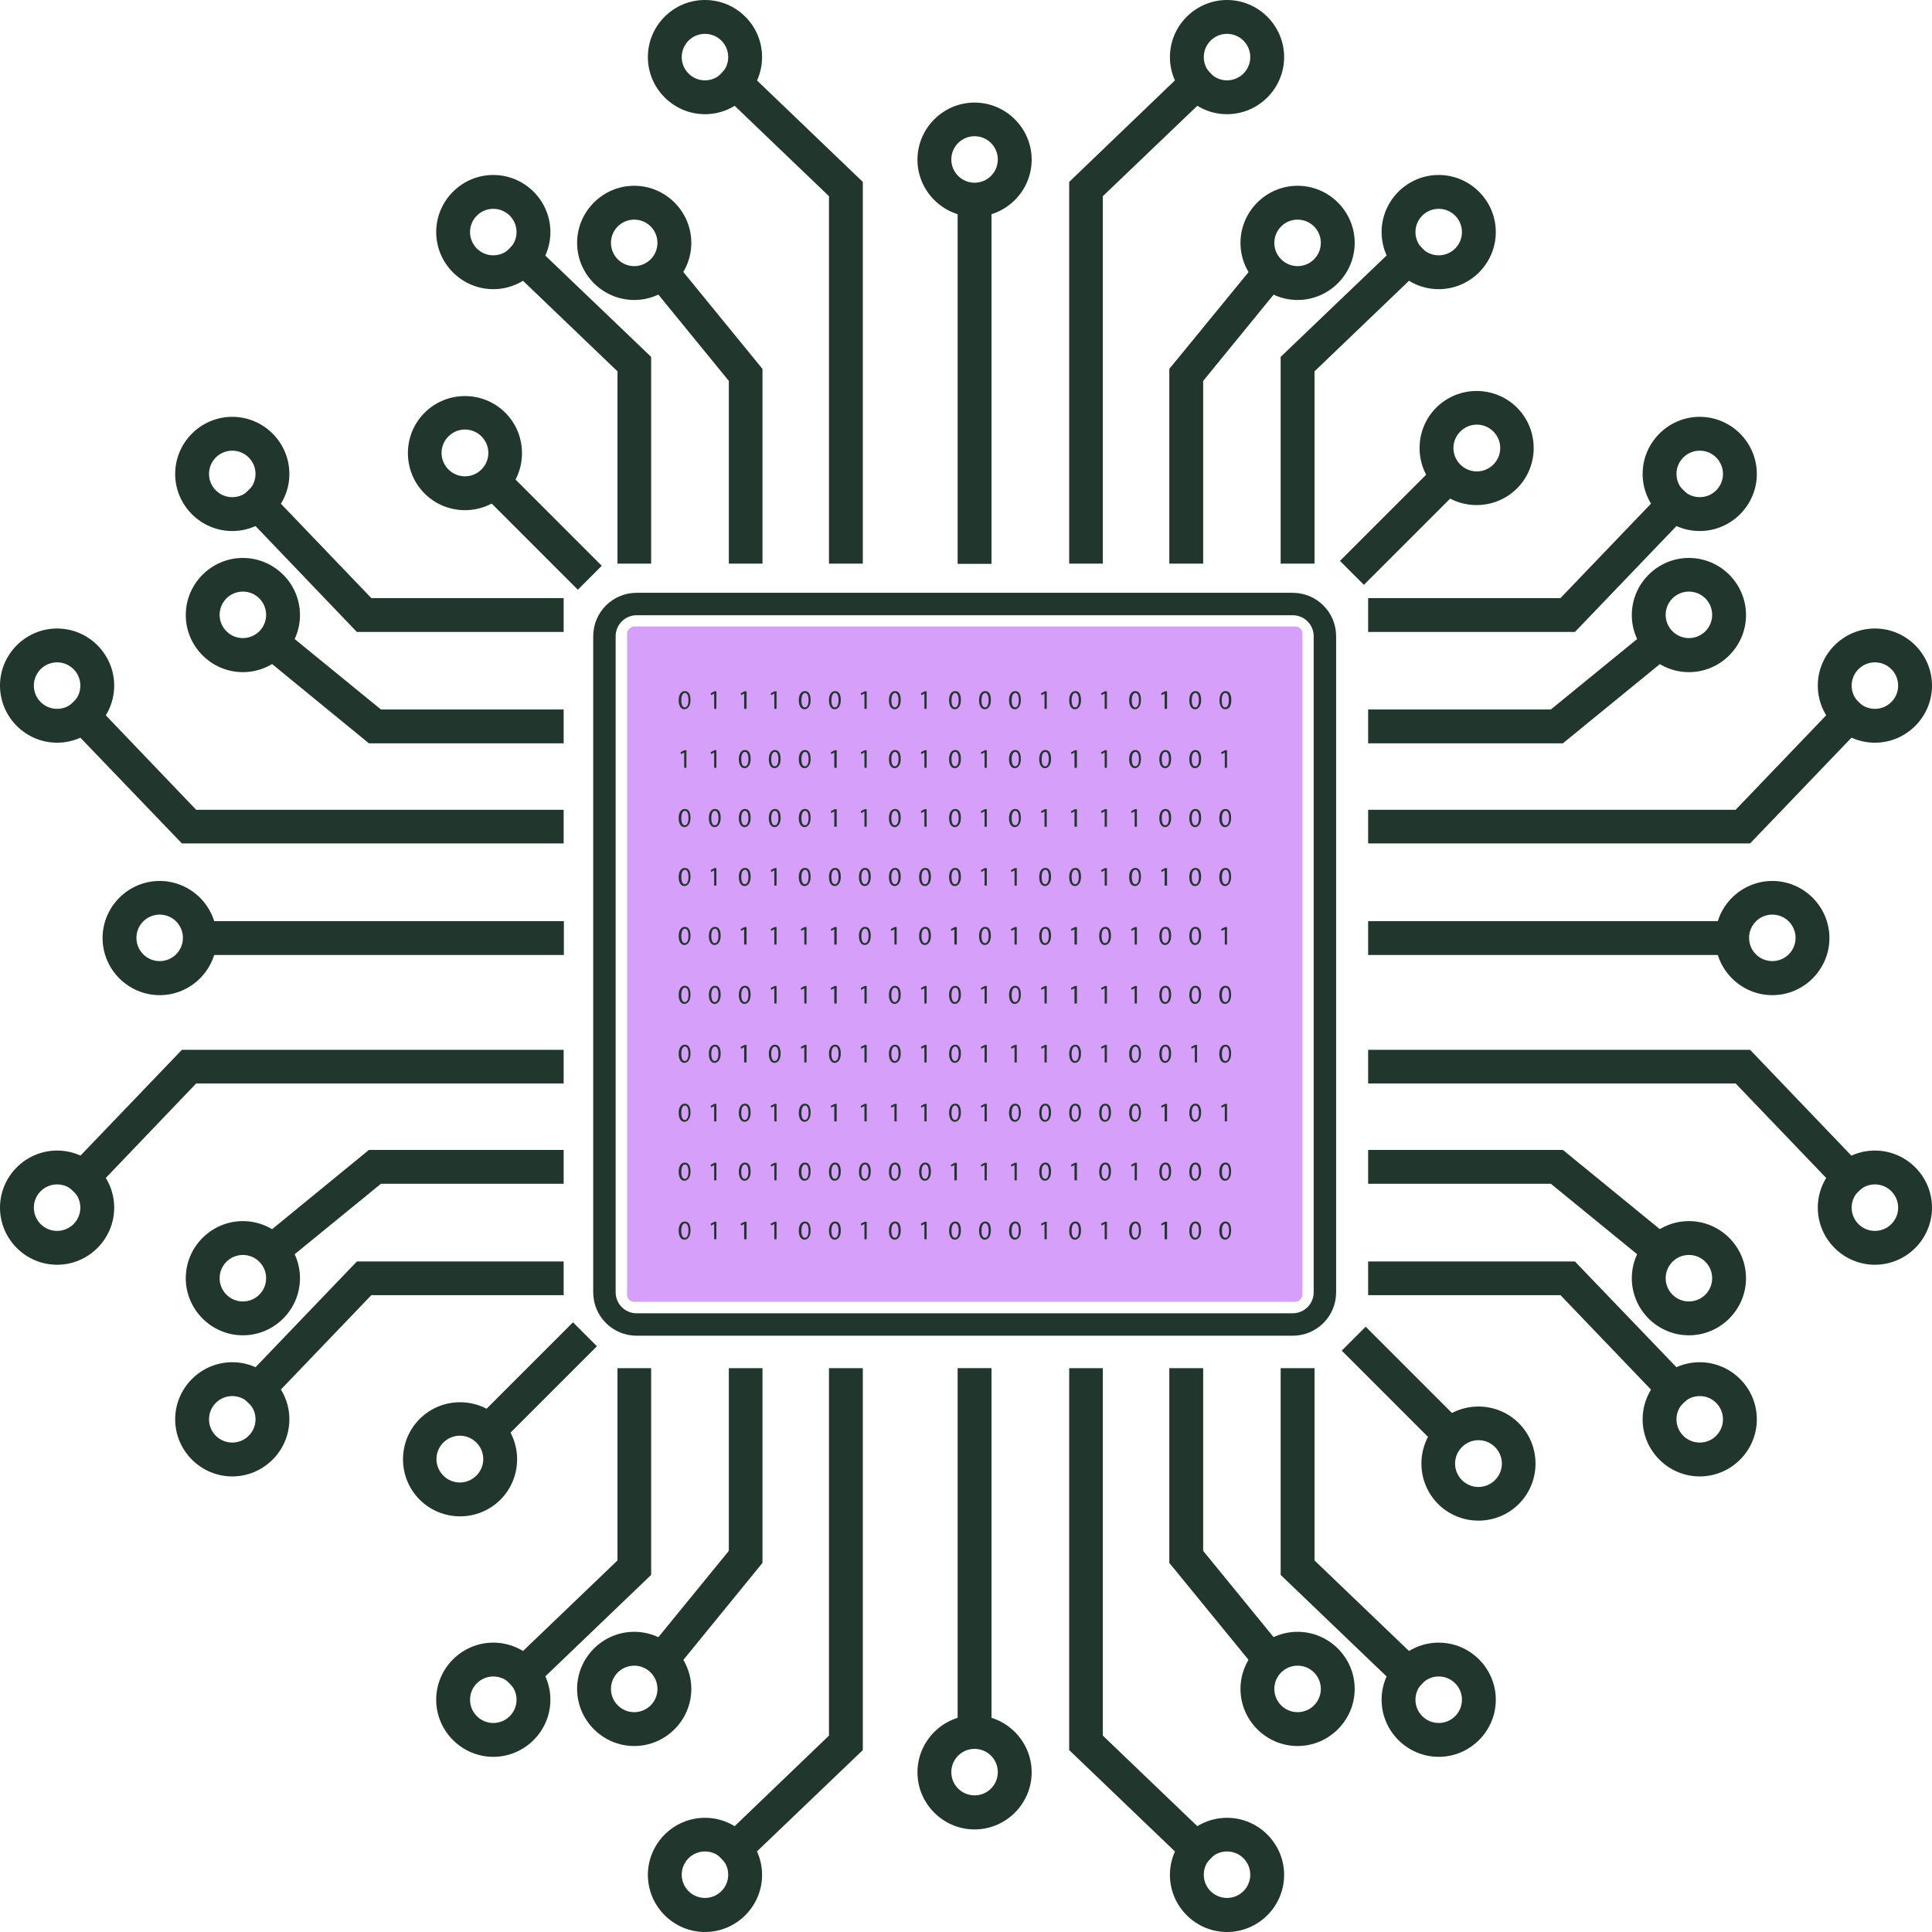 <svg xmlns="http://www.w3.org/2000/svg" id="Lager_1" viewBox="0 0 947.4 947.4"><defs><style>      .st0 {        fill: #d6a0fa;      }      .st1 {        fill: #21362c;      }    </style></defs><g><g><g><g><polygon class="st1" points="772.3 309.9 670.9 309.9 670.9 293.3 765.2 293.3 820.5 235.6 832.5 247.1 772.3 309.9"></polygon><path class="st1" d="M833.5,260.4c-15.4,0-28-12.6-28-28s12.6-28,28-28,28,12.6,28,28-12.6,28-28,28ZM833.5,221c-6.3,0-11.4,5.1-11.4,11.4s5.1,11.4,11.4,11.4,11.4-5.1,11.4-11.4-5.1-11.4-11.4-11.4Z"></path><polygon class="st1" points="766.4 364.5 670.9 364.5 670.9 347.9 760.5 347.9 813.3 304.8 823.8 317.6 766.4 364.5"></polygon><path class="st1" d="M828.2,329.6c-15.4,0-28-12.6-28-28s12.6-28,28-28,28,12.6,28,28-12.6,28-28,28ZM828.2,290.1c-6.3,0-11.4,5.1-11.4,11.4s5.1,11.4,11.4,11.4,11.4-5.1,11.4-11.4-5.1-11.4-11.4-11.4Z"></path><polygon class="st1" points="858.2 413.6 670.9 413.6 670.9 397.1 851.1 397.1 906.4 339.4 918.3 350.9 858.2 413.6"></polygon><path class="st1" d="M919.4,364.2c-15.4,0-28-12.6-28-28s12.6-28,28-28,28,12.6,28,28-12.6,28-28,28ZM919.4,324.8c-6.3,0-11.4,5.1-11.4,11.4s5.1,11.4,11.4,11.4,11.4-5.1,11.4-11.4-5.1-11.4-11.4-11.4Z"></path></g><g><polygon class="st1" points="820.5 692.8 765.2 635.1 670.9 635.1 670.9 618.6 772.3 618.6 832.5 681.3 820.5 692.8"></polygon><path class="st1" d="M833.5,724c-15.4,0-28-12.6-28-28s12.6-28,28-28,28,12.6,28,28-12.6,28-28,28ZM833.5,684.6c-6.3,0-11.4,5.1-11.4,11.4s5.1,11.4,11.4,11.4,11.4-5.1,11.4-11.4-5.1-11.4-11.4-11.4Z"></path><polygon class="st1" points="813.3 623.6 760.5 580.5 670.9 580.5 670.9 563.9 766.4 563.9 823.8 610.8 813.3 623.6"></polygon><path class="st1" d="M828.2,654.8c-15.4,0-28-12.6-28-28s12.6-28,28-28,28,12.6,28,28-12.6,28-28,28ZM828.2,615.4c-6.3,0-11.4,5.1-11.4,11.4s5.1,11.4,11.4,11.4,11.4-5.1,11.4-11.4-5.1-11.4-11.4-11.4Z"></path><polygon class="st1" points="906.4 589 851.1 531.3 670.9 531.3 670.9 514.8 858.2 514.8 918.3 577.6 906.4 589"></polygon><path class="st1" d="M919.4,620.2c-15.4,0-28-12.6-28-28s12.6-28,28-28,28,12.6,28,28-12.6,28-28,28ZM919.4,580.8c-6.3,0-11.4,5.1-11.4,11.4s5.1,11.4,11.4,11.4,11.4-5.1,11.4-11.4-5.1-11.4-11.4-11.4Z"></path></g><g><rect class="st1" x="670.9" y="451.7" width="178.5" height="16.6"></rect><path class="st1" d="M869.1,488c-15.4,0-28-12.6-28-28s12.6-28,28-28,28,12.6,28,28-12.6,28-28,28ZM869.1,448.5c-6.3,0-11.4,5.1-11.4,11.4s5.1,11.4,11.4,11.4,11.4-5.1,11.4-11.4-5.1-11.4-11.4-11.4Z"></path></g><g><rect class="st1" x="653.1" y="249" width="66.9" height="16.6" transform="translate(19.2 560.8) rotate(-45)"></rect><path class="st1" d="M743.9,239.5c-10.9,10.9-28.7,10.9-39.6,0-10.9-10.9-10.9-28.7,0-39.6s28.7-10.9,39.6,0c10.9,10.9,10.9,28.7,0,39.6ZM716.1,211.6c-4.5,4.5-4.5,11.7,0,16.2,4.5,4.5,11.7,4.5,16.2,0s4.5-11.7,0-16.2-11.7-4.5-16.2,0Z"></path></g><g><rect class="st1" x="679.2" y="646.7" width="16.6" height="66.9" transform="translate(-279.6 685.3) rotate(-45)"></rect><path class="st1" d="M705.2,737.5c-10.9-10.9-10.9-28.7,0-39.6,10.9-10.9,28.7-10.9,39.6,0,10.9,10.9,10.9,28.7,0,39.6-10.9,10.9-28.7,10.9-39.6,0ZM733.1,709.6c-4.5-4.5-11.7-4.5-16.2,0-4.5,4.5-4.5,11.7,0,16.2s11.7,4.5,16.2,0c4.5-4.5,4.5-11.7,0-16.2Z"></path></g></g><g><rect class="st1" x="229.7" y="669.7" width="66.9" height="16.6" transform="translate(-402.3 384.6) rotate(-45)"></rect><path class="st1" d="M205.8,695.8c10.9-10.9,28.7-10.9,39.6,0,10.9,10.9,10.9,28.7,0,39.6-10.9,10.9-28.7,10.9-39.6,0-10.9-10.9-10.9-28.7,0-39.6ZM233.6,723.6c4.5-4.5,4.5-11.7,0-16.2s-11.7-4.5-16.2,0c-4.5,4.5-4.5,11.7,0,16.2,4.5,4.5,11.7,4.5,16.2,0Z"></path></g><g><rect class="st1" x="257.3" y="226.3" width="16.6" height="66.9" transform="translate(-105.9 263.8) rotate(-45)"></rect><path class="st1" d="M247.8,202.4c10.9,10.9,10.9,28.7,0,39.6-10.9,10.9-28.7,10.9-39.6,0-10.9-10.9-10.9-28.7,0-39.6s28.7-10.9,39.6,0ZM219.9,230.2c4.5,4.5,11.7,4.5,16.2,0,4.5-4.5,4.5-11.7,0-16.2-4.5-4.5-11.7-4.5-16.2,0s-4.5,11.7,0,16.2Z"></path></g><g><polygon class="st1" points="276.4 309.9 175 309.9 114.9 247.1 126.8 235.6 182.1 293.3 276.4 293.3 276.4 309.9"></polygon><path class="st1" d="M113.9,260.4c-15.4,0-28-12.6-28-28s12.6-28,28-28,28,12.6,28,28-12.6,28-28,28ZM113.9,221c-6.3,0-11.4,5.1-11.4,11.4s5.1,11.4,11.4,11.4,11.4-5.1,11.4-11.4-5.1-11.4-11.4-11.4Z"></path><polygon class="st1" points="276.4 364.5 180.9 364.5 123.6 317.6 134 304.8 186.8 347.9 276.4 347.9 276.4 364.5"></polygon><path class="st1" d="M119.1,329.6c-15.4,0-28-12.6-28-28s12.6-28,28-28,28,12.6,28,28-12.6,28-28,28ZM119.1,290.1c-6.3,0-11.4,5.1-11.4,11.4s5.1,11.4,11.4,11.4,11.4-5.1,11.4-11.4-5.1-11.4-11.4-11.4Z"></path><polygon class="st1" points="276.4 413.6 89.2 413.6 29 350.9 41 339.4 96.2 397.1 276.4 397.1 276.4 413.6"></polygon><path class="st1" d="M28,364.2c-15.4,0-28-12.6-28-28s12.6-28,28-28,28,12.6,28,28-12.6,28-28,28ZM28,324.8c-6.3,0-11.4,5.1-11.4,11.4s5.1,11.4,11.4,11.4,11.4-5.1,11.4-11.4-5.1-11.4-11.4-11.4Z"></path></g><g><polygon class="st1" points="126.8 692.8 114.9 681.3 175 618.6 276.4 618.6 276.4 635.1 182.1 635.1 126.8 692.8"></polygon><path class="st1" d="M113.9,724c-15.4,0-28-12.6-28-28s12.6-28,28-28,28,12.6,28,28-12.6,28-28,28ZM113.9,684.6c-6.3,0-11.4,5.1-11.4,11.4s5.1,11.4,11.4,11.4,11.4-5.1,11.4-11.4-5.1-11.4-11.4-11.4Z"></path><polygon class="st1" points="134 623.6 123.6 610.8 180.9 563.9 276.4 563.9 276.4 580.5 186.8 580.5 134 623.6"></polygon><path class="st1" d="M119.1,654.8c-15.4,0-28-12.6-28-28s12.6-28,28-28,28,12.6,28,28-12.6,28-28,28ZM119.1,615.4c-6.3,0-11.4,5.1-11.4,11.4s5.1,11.4,11.4,11.4,11.4-5.1,11.4-11.4-5.1-11.4-11.4-11.4Z"></path><polygon class="st1" points="41 589 29 577.6 89.2 514.8 276.4 514.8 276.4 531.3 96.2 531.3 41 589"></polygon><path class="st1" d="M28,620.2c-15.4,0-28-12.6-28-28s12.6-28,28-28,28,12.6,28,28-12.6,28-28,28ZM28,580.8c-6.3,0-11.4,5.1-11.4,11.4s5.1,11.4,11.4,11.4,11.4-5.1,11.4-11.4-5.1-11.4-11.4-11.4Z"></path></g><g><rect class="st1" x="98" y="451.7" width="178.5" height="16.6"></rect><path class="st1" d="M78.3,488c-15.4,0-28-12.6-28-28s12.6-28,28-28,28,12.6,28,28-12.6,28-28,28ZM78.3,448.5c-6.3,0-11.4,5.1-11.4,11.4s5.1,11.4,11.4,11.4,11.4-5.1,11.4-11.4-5.1-11.4-11.4-11.4Z"></path></g><g><polygon class="st1" points="690.8 832.5 628 772.3 628 670.9 644.6 670.9 644.6 765.2 702.3 820.5 690.8 832.5"></polygon><path class="st1" d="M705.5,861.5c-15.4,0-28-12.6-28-28s12.6-28,28-28,28,12.6,28,28-12.6,28-28,28ZM705.5,822.1c-6.3,0-11.4,5.1-11.4,11.4s5.1,11.4,11.4,11.4,11.4-5.1,11.4-11.4-5.1-11.4-11.4-11.4Z"></path><polygon class="st1" points="620.3 823.8 573.4 766.4 573.4 670.9 590 670.9 590 760.5 633.1 813.3 620.3 823.8"></polygon><path class="st1" d="M636.3,856.2c-15.4,0-28-12.6-28-28s12.6-28,28-28,28,12.6,28,28-12.6,28-28,28ZM636.3,816.8c-6.3,0-11.4,5.1-11.4,11.4s5.1,11.4,11.4,11.4,11.4-5.1,11.4-11.4-5.1-11.4-11.4-11.4Z"></path><polygon class="st1" points="587 918.3 524.3 858.2 524.3 670.9 540.8 670.9 540.8 851.1 598.5 906.4 587 918.3"></polygon><path class="st1" d="M601.7,947.4c-15.4,0-28-12.6-28-28s12.6-28,28-28,28,12.6,28,28-12.6,28-28,28ZM601.7,907.9c-6.3,0-11.4,5.1-11.4,11.4s5.1,11.4,11.4,11.4,11.4-5.1,11.4-11.4-5.1-11.4-11.4-11.4Z"></path></g><g><polygon class="st1" points="256.5 832.5 245.1 820.5 302.8 765.2 302.8 670.9 319.3 670.9 319.3 772.3 256.5 832.5"></polygon><path class="st1" d="M241.9,861.5c-15.4,0-28-12.6-28-28s12.6-28,28-28,28,12.6,28,28-12.6,28-28,28ZM241.9,822.1c-6.3,0-11.4,5.1-11.4,11.4s5.1,11.4,11.4,11.4,11.4-5.1,11.4-11.4-5.1-11.4-11.4-11.4Z"></path><polygon class="st1" points="327.1 823.8 314.3 813.3 357.4 760.5 357.4 670.9 373.9 670.9 373.9 766.4 327.1 823.8"></polygon><path class="st1" d="M311,856.2c-15.4,0-28-12.6-28-28s12.6-28,28-28,28,12.6,28,28-12.6,28-28,28ZM311,816.8c-6.3,0-11.4,5.1-11.4,11.4s5.1,11.4,11.4,11.4,11.4-5.1,11.4-11.4-5.1-11.4-11.4-11.4Z"></path><polygon class="st1" points="360.3 918.3 348.9 906.4 406.5 851.1 406.5 670.9 423.1 670.9 423.1 858.2 360.3 918.3"></polygon><path class="st1" d="M345.7,947.4c-15.4,0-28-12.6-28-28s12.6-28,28-28,28,12.6,28,28-12.6,28-28,28ZM345.7,907.9c-6.3,0-11.4,5.1-11.4,11.4s5.1,11.4,11.4,11.4,11.4-5.1,11.4-11.4-5.1-11.4-11.4-11.4Z"></path></g><g><rect class="st1" x="469.6" y="670.9" width="16.6" height="178.5"></rect><path class="st1" d="M477.9,897.1c-15.4,0-28-12.6-28-28s12.6-28,28-28,28,12.6,28,28-12.6,28-28,28ZM477.9,857.6c-6.3,0-11.4,5.1-11.4,11.4s5.1,11.4,11.4,11.4,11.4-5.1,11.4-11.4-5.1-11.4-11.4-11.4Z"></path></g><g><polygon class="st1" points="644.6 276.4 628 276.4 628 175 690.8 114.9 702.3 126.8 644.6 182.1 644.6 276.4"></polygon><path class="st1" d="M705.5,141.8c-15.4,0-28-12.6-28-28s12.6-28,28-28,28,12.6,28,28-12.6,28-28,28ZM705.5,102.4c-6.3,0-11.4,5.1-11.4,11.4s5.1,11.4,11.4,11.4,11.4-5.1,11.4-11.4-5.1-11.4-11.4-11.4Z"></path><polygon class="st1" points="590 276.4 573.4 276.4 573.4 180.9 620.3 123.6 633.1 134 590 186.8 590 276.4"></polygon><path class="st1" d="M636.3,147.1c-15.4,0-28-12.6-28-28s12.6-28,28-28,28,12.6,28,28-12.6,28-28,28ZM636.3,107.7c-6.3,0-11.4,5.1-11.4,11.4s5.1,11.4,11.4,11.4,11.4-5.1,11.4-11.4-5.1-11.4-11.4-11.4Z"></path><polygon class="st1" points="540.8 276.4 524.3 276.4 524.3 89.2 587 29 598.5 41 540.8 96.2 540.8 276.4"></polygon><path class="st1" d="M601.7,56c-15.4,0-28-12.6-28-28s12.6-28,28-28,28,12.6,28,28-12.6,28-28,28ZM601.7,16.6c-6.3,0-11.4,5.1-11.4,11.4s5.1,11.4,11.4,11.4,11.4-5.1,11.4-11.4-5.1-11.4-11.4-11.4Z"></path></g><g><polygon class="st1" points="319.3 276.4 302.8 276.4 302.8 182.1 245.1 126.8 256.5 114.9 319.3 175 319.3 276.4"></polygon><path class="st1" d="M241.9,141.8c-15.4,0-28-12.6-28-28s12.6-28,28-28,28,12.6,28,28-12.6,28-28,28ZM241.9,102.4c-6.3,0-11.4,5.1-11.4,11.4s5.1,11.4,11.4,11.4,11.4-5.1,11.4-11.4-5.1-11.4-11.4-11.4Z"></path><polygon class="st1" points="373.9 276.4 357.4 276.4 357.4 186.8 314.3 134 327.1 123.6 373.9 180.9 373.9 276.4"></polygon><path class="st1" d="M311,147.1c-15.4,0-28-12.6-28-28s12.6-28,28-28,28,12.6,28,28-12.6,28-28,28ZM311,107.7c-6.3,0-11.4,5.1-11.4,11.4s5.1,11.4,11.4,11.4,11.4-5.1,11.4-11.4-5.1-11.4-11.4-11.4Z"></path><polygon class="st1" points="423.1 276.4 406.5 276.4 406.5 96.2 348.9 41 360.3 29 423.1 89.2 423.1 276.4"></polygon><path class="st1" d="M345.7,56c-15.4,0-28-12.6-28-28S330.2,0,345.7,0s28,12.6,28,28-12.6,28-28,28ZM345.7,16.6c-6.3,0-11.4,5.1-11.4,11.4s5.1,11.4,11.4,11.4,11.4-5.1,11.4-11.4-5.1-11.4-11.4-11.4Z"></path></g><g><rect class="st1" x="469.6" y="98" width="16.6" height="178.5"></rect><path class="st1" d="M477.9,106.3c-15.4,0-28-12.6-28-28s12.6-28,28-28,28,12.6,28,28-12.6,28-28,28ZM477.9,66.8c-6.3,0-11.4,5.1-11.4,11.4s5.1,11.4,11.4,11.4,11.4-5.1,11.4-11.4-5.1-11.4-11.4-11.4Z"></path></g></g><path class="st1" d="M633.9,290.7h-321.7c-11.8,0-21.3,9.5-21.3,21.3v321.7c0,11.8,9.5,21.3,21.3,21.3h321.7c11.8,0,21.3-9.5,21.3-21.3v-321.7c0-11.8-9.5-21.3-21.3-21.3ZM644.2,633.7c0,5.7-4.6,10.3-10.3,10.3h-321.7c-5.7,0-10.3-4.6-10.3-10.3v-321.7c0-5.7,4.6-10.3,10.3-10.3h321.7c5.7,0,10.3,4.6,10.3,10.3v321.7Z"></path><rect class="st0" x="307.5" y="307.2" width="331.2" height="331.2" rx="3.5" ry="3.5" transform="translate(945.9 -.3) rotate(90)"></rect></g><g><path class="st1" d="M335.8,338.9c-1.7,0-3,1.6-3,4.5,0,2.8,1.2,4.4,2.8,4.4s3-1.6,3-4.5-1-4.4-2.8-4.4ZM335.8,346.9c-1.1,0-1.7-1.3-1.7-3.5s.7-3.6,1.8-3.6,1.7,1.4,1.7,3.5-.6,3.6-1.8,3.6Z"></path><polygon class="st1" points="350.2 340.1 350.2 340.1 350.2 347.6 351.3 347.6 351.3 339 350.3 339 348.5 340 348.7 340.9 350.2 340.1"></polygon><polygon class="st1" points="364.9 340.1 364.9 340.1 364.9 347.6 366.1 347.6 366.1 339 365.1 339 363.2 340 363.4 340.9 364.9 340.1"></polygon><polygon class="st1" points="379.6 340.1 379.7 340.1 379.7 347.6 380.8 347.6 380.8 339 379.8 339 377.9 340 378.2 340.9 379.6 340.1"></polygon><path class="st1" d="M394.7,338.9c-1.7,0-3,1.6-3,4.5,0,2.8,1.2,4.4,2.8,4.4s3-1.6,3-4.5-1-4.4-2.8-4.4ZM394.7,346.9c-1.1,0-1.7-1.3-1.7-3.5s.7-3.6,1.8-3.6,1.7,1.4,1.7,3.5-.6,3.6-1.8,3.6Z"></path><path class="st1" d="M409.5,338.9c-1.7,0-3,1.6-3,4.5,0,2.8,1.2,4.4,2.8,4.4s3-1.6,3-4.5-1-4.4-2.8-4.4ZM409.4,346.9c-1.1,0-1.7-1.3-1.7-3.5s.7-3.6,1.8-3.6,1.7,1.4,1.7,3.5-.6,3.6-1.8,3.6Z"></path><polygon class="st1" points="423.8 340.1 423.9 340.1 423.9 347.6 425 347.6 425 339 424 339 422.1 340 422.3 340.9 423.8 340.1"></polygon><path class="st1" d="M438.9,338.9c-1.7,0-3,1.6-3,4.5,0,2.8,1.2,4.4,2.8,4.4s3-1.6,3-4.5-1-4.4-2.8-4.4ZM438.8,346.9c-1.1,0-1.7-1.3-1.7-3.5s.7-3.6,1.8-3.6,1.7,1.4,1.7,3.5-.6,3.6-1.8,3.6Z"></path><polygon class="st1" points="453.3 340.1 453.3 340.1 453.3 347.6 454.4 347.6 454.4 339 453.4 339 451.6 340 451.8 340.9 453.3 340.1"></polygon><path class="st1" d="M468.4,338.9c-1.7,0-3,1.6-3,4.5,0,2.8,1.2,4.4,2.8,4.4s3-1.6,3-4.5-1-4.4-2.8-4.4ZM468.3,346.9c-1.1,0-1.7-1.3-1.7-3.5s.7-3.6,1.8-3.6,1.7,1.4,1.7,3.5-.6,3.6-1.8,3.6Z"></path><path class="st1" d="M483.1,338.9c-1.7,0-3,1.6-3,4.5,0,2.8,1.2,4.4,2.8,4.4s3-1.6,3-4.5-1-4.4-2.8-4.4ZM483,346.9c-1.1,0-1.7-1.3-1.7-3.5s.7-3.6,1.8-3.6,1.7,1.4,1.7,3.5-.6,3.6-1.8,3.6Z"></path><path class="st1" d="M497.8,338.9c-1.7,0-3,1.6-3,4.5,0,2.8,1.2,4.4,2.8,4.4s3-1.6,3-4.5-1-4.4-2.8-4.4ZM497.8,346.9c-1.1,0-1.7-1.3-1.7-3.5s.7-3.6,1.8-3.6,1.7,1.4,1.7,3.5-.6,3.6-1.8,3.6Z"></path><polygon class="st1" points="512.2 340.1 512.2 340.1 512.2 347.6 513.3 347.6 513.3 339 512.4 339 510.5 340 510.7 340.9 512.2 340.1"></polygon><path class="st1" d="M527.3,338.9c-1.7,0-3,1.6-3,4.5,0,2.8,1.2,4.4,2.8,4.4s3-1.6,3-4.5-1-4.4-2.8-4.4ZM527.2,346.9c-1.1,0-1.7-1.3-1.7-3.5s.7-3.6,1.8-3.6,1.7,1.4,1.7,3.5-.6,3.6-1.8,3.6Z"></path><polygon class="st1" points="541.6 340.1 541.7 340.1 541.7 347.6 542.8 347.6 542.8 339 541.8 339 539.9 340 540.2 340.9 541.6 340.1"></polygon><path class="st1" d="M556.7,338.9c-1.7,0-3,1.6-3,4.5,0,2.8,1.2,4.4,2.8,4.4s3-1.6,3-4.5-1-4.4-2.8-4.4ZM556.7,346.9c-1.1,0-1.7-1.3-1.7-3.5s.7-3.6,1.8-3.6,1.7,1.4,1.7,3.5-.6,3.6-1.8,3.6Z"></path><polygon class="st1" points="571.1 340.1 571.1 340.1 571.1 347.6 572.3 347.6 572.3 339 571.3 339 569.4 340 569.6 340.9 571.1 340.1"></polygon><path class="st1" d="M586.2,338.9c-1.7,0-3,1.6-3,4.5,0,2.8,1.2,4.4,2.8,4.4s3-1.6,3-4.5-1-4.4-2.8-4.4ZM586.1,346.9c-1.1,0-1.7-1.3-1.7-3.5s.7-3.6,1.8-3.6,1.7,1.4,1.7,3.5-.6,3.6-1.8,3.6Z"></path><path class="st1" d="M600.8,347.8c1.9,0,3-1.6,3-4.5s-1-4.4-2.8-4.4-3,1.6-3,4.5c0,2.8,1.2,4.4,2.8,4.4ZM600.9,339.8c1.2,0,1.7,1.4,1.7,3.5s-.6,3.6-1.8,3.6-1.7-1.3-1.7-3.5.7-3.6,1.8-3.6Z"></path><polygon class="st1" points="336.6 376.5 336.6 367.9 335.6 367.9 333.7 368.9 334 369.8 335.5 369 335.5 369 335.5 376.5 336.6 376.5"></polygon><polygon class="st1" points="350.2 369 350.2 369 350.2 376.5 351.3 376.5 351.3 367.9 350.3 367.9 348.5 368.9 348.7 369.8 350.2 369"></polygon><path class="st1" d="M365.3,367.8c-1.7,0-3,1.6-3,4.5,0,2.8,1.2,4.4,2.8,4.4s3-1.6,3-4.5-1-4.4-2.8-4.4ZM365.2,375.8c-1.1,0-1.7-1.3-1.7-3.5s.7-3.6,1.8-3.6,1.7,1.4,1.7,3.5-.6,3.6-1.8,3.6Z"></path><path class="st1" d="M380,367.8c-1.7,0-3,1.6-3,4.5,0,2.8,1.2,4.4,2.8,4.4s3-1.6,3-4.5-1-4.4-2.8-4.4ZM379.9,375.8c-1.1,0-1.7-1.3-1.7-3.5s.7-3.6,1.8-3.6,1.7,1.4,1.7,3.5-.6,3.6-1.8,3.6Z"></path><path class="st1" d="M394.7,367.8c-1.7,0-3,1.6-3,4.5,0,2.8,1.2,4.4,2.8,4.4s3-1.6,3-4.5-1-4.4-2.8-4.4ZM394.7,375.8c-1.1,0-1.7-1.3-1.7-3.5s.7-3.6,1.8-3.6,1.7,1.4,1.7,3.5-.6,3.6-1.8,3.6Z"></path><polygon class="st1" points="410.3 376.5 410.3 367.9 409.3 367.9 407.4 368.9 407.6 369.8 409.1 369 409.1 369 409.1 376.5 410.3 376.5"></polygon><polygon class="st1" points="423.8 369 423.9 369 423.9 376.5 425 376.5 425 367.9 424 367.9 422.1 368.9 422.3 369.8 423.8 369"></polygon><path class="st1" d="M438.9,367.8c-1.7,0-3,1.6-3,4.5,0,2.8,1.2,4.4,2.8,4.4s3-1.6,3-4.5-1-4.4-2.8-4.4ZM438.8,375.8c-1.1,0-1.7-1.3-1.7-3.5s.7-3.6,1.8-3.6,1.7,1.4,1.7,3.5-.6,3.6-1.8,3.6Z"></path><polygon class="st1" points="453.3 369 453.3 369 453.3 376.5 454.4 376.5 454.4 367.9 453.4 367.9 451.6 368.9 451.8 369.8 453.3 369"></polygon><path class="st1" d="M468.4,367.8c-1.7,0-3,1.6-3,4.5,0,2.8,1.2,4.4,2.8,4.4s3-1.6,3-4.5-1-4.4-2.8-4.4ZM468.3,375.8c-1.1,0-1.7-1.3-1.7-3.5s.7-3.6,1.8-3.6,1.7,1.4,1.7,3.5-.6,3.6-1.8,3.6Z"></path><polygon class="st1" points="483.9 376.5 483.9 367.9 482.9 367.9 481 368.9 481.2 369.8 482.7 369 482.8 369 482.8 376.5 483.9 376.5"></polygon><path class="st1" d="M497.8,367.8c-1.7,0-3,1.6-3,4.5,0,2.8,1.2,4.4,2.8,4.4s3-1.6,3-4.5-1-4.4-2.8-4.4ZM497.8,375.8c-1.1,0-1.7-1.3-1.7-3.5s.7-3.6,1.8-3.6,1.7,1.4,1.7,3.5-.6,3.6-1.8,3.6Z"></path><path class="st1" d="M512.6,367.8c-1.7,0-3,1.6-3,4.5,0,2.8,1.2,4.4,2.8,4.4s3-1.6,3-4.5-1-4.4-2.8-4.4ZM512.5,375.8c-1.1,0-1.7-1.3-1.7-3.5s.7-3.6,1.8-3.6,1.7,1.4,1.7,3.5-.6,3.6-1.8,3.6Z"></path><polygon class="st1" points="528.1 376.5 528.1 367.9 527.1 367.9 525.2 368.9 525.4 369.8 526.9 369 526.9 369 526.9 376.5 528.1 376.5"></polygon><polygon class="st1" points="541.6 369 541.7 369 541.7 376.5 542.8 376.5 542.8 367.9 541.8 367.9 539.9 368.9 540.2 369.8 541.6 369"></polygon><path class="st1" d="M556.7,367.8c-1.7,0-3,1.6-3,4.5,0,2.8,1.2,4.4,2.8,4.4s3-1.6,3-4.5-1-4.4-2.8-4.4ZM556.7,375.8c-1.1,0-1.7-1.3-1.7-3.5s.7-3.6,1.8-3.6,1.7,1.4,1.7,3.5-.6,3.6-1.8,3.6Z"></path><path class="st1" d="M571.5,367.8c-1.7,0-3,1.6-3,4.5,0,2.8,1.2,4.4,2.8,4.4s3-1.6,3-4.5-1-4.4-2.8-4.4ZM571.4,375.8c-1.1,0-1.7-1.3-1.7-3.5s.7-3.6,1.8-3.6,1.7,1.4,1.7,3.5-.6,3.6-1.8,3.6Z"></path><path class="st1" d="M586.2,367.8c-1.7,0-3,1.6-3,4.5,0,2.8,1.2,4.4,2.8,4.4s3-1.6,3-4.5-1-4.4-2.8-4.4ZM586.1,375.8c-1.1,0-1.7-1.3-1.7-3.5s.7-3.6,1.8-3.6,1.7,1.4,1.7,3.5-.6,3.6-1.8,3.6Z"></path><polygon class="st1" points="601.7 376.5 601.7 367.9 600.7 367.9 598.8 368.9 599.1 369.8 600.6 369 600.6 369 600.6 376.5 601.7 376.5"></polygon><path class="st1" d="M335.8,396.7c-1.7,0-3,1.6-3,4.5,0,2.8,1.2,4.4,2.8,4.4s3-1.6,3-4.5-1-4.4-2.8-4.4ZM335.8,404.7c-1.1,0-1.7-1.3-1.7-3.5s.7-3.6,1.8-3.6,1.7,1.4,1.7,3.5-.6,3.6-1.8,3.6Z"></path><path class="st1" d="M350.6,396.7c-1.7,0-3,1.6-3,4.5,0,2.8,1.2,4.4,2.8,4.4s3-1.6,3-4.5-1-4.4-2.8-4.4ZM350.5,404.7c-1.1,0-1.7-1.3-1.7-3.5s.7-3.6,1.8-3.6,1.7,1.4,1.7,3.5-.6,3.6-1.8,3.6Z"></path><path class="st1" d="M365.3,396.7c-1.7,0-3,1.6-3,4.5,0,2.8,1.2,4.4,2.8,4.4s3-1.6,3-4.5-1-4.4-2.8-4.4ZM365.2,404.7c-1.1,0-1.7-1.3-1.7-3.5s.7-3.6,1.8-3.6,1.7,1.4,1.7,3.5-.6,3.6-1.8,3.6Z"></path><path class="st1" d="M380,396.7c-1.7,0-3,1.6-3,4.5,0,2.8,1.2,4.4,2.8,4.4s3-1.6,3-4.5-1-4.4-2.8-4.4ZM379.9,404.7c-1.1,0-1.7-1.3-1.7-3.5s.7-3.6,1.8-3.6,1.7,1.4,1.7,3.5-.6,3.6-1.8,3.6Z"></path><path class="st1" d="M394.7,396.7c-1.7,0-3,1.6-3,4.5,0,2.8,1.2,4.4,2.8,4.4s3-1.6,3-4.5-1-4.4-2.8-4.4ZM394.7,404.7c-1.1,0-1.7-1.3-1.7-3.5s.7-3.6,1.8-3.6,1.7,1.4,1.7,3.5-.6,3.6-1.8,3.6Z"></path><polygon class="st1" points="407.6 398.7 409.1 397.9 409.1 397.9 409.1 405.4 410.3 405.4 410.3 396.8 409.3 396.8 407.4 397.8 407.6 398.7"></polygon><polygon class="st1" points="423.8 397.9 423.9 397.9 423.9 405.4 425 405.4 425 396.8 424 396.8 422.1 397.8 422.3 398.7 423.8 397.9"></polygon><path class="st1" d="M438.9,396.7c-1.7,0-3,1.6-3,4.5,0,2.8,1.2,4.4,2.8,4.4s3-1.6,3-4.5-1-4.4-2.8-4.4ZM438.8,404.7c-1.1,0-1.7-1.3-1.7-3.5s.7-3.6,1.8-3.6,1.7,1.4,1.7,3.5-.6,3.6-1.8,3.6Z"></path><polygon class="st1" points="453.3 397.9 453.3 397.9 453.3 405.4 454.4 405.4 454.4 396.8 453.4 396.8 451.6 397.8 451.8 398.7 453.3 397.9"></polygon><path class="st1" d="M468.4,396.7c-1.7,0-3,1.6-3,4.5,0,2.8,1.2,4.4,2.8,4.4s3-1.6,3-4.5-1-4.4-2.8-4.4ZM468.3,404.7c-1.1,0-1.7-1.3-1.7-3.5s.7-3.6,1.8-3.6,1.7,1.4,1.7,3.5-.6,3.6-1.8,3.6Z"></path><polygon class="st1" points="481.2 398.7 482.7 397.9 482.8 397.9 482.8 405.4 483.9 405.4 483.9 396.8 482.9 396.8 481 397.8 481.2 398.7"></polygon><path class="st1" d="M497.8,396.7c-1.7,0-3,1.6-3,4.5,0,2.8,1.2,4.4,2.8,4.4s3-1.6,3-4.5-1-4.4-2.8-4.4ZM497.8,404.7c-1.1,0-1.7-1.3-1.7-3.5s.7-3.6,1.8-3.6,1.7,1.4,1.7,3.5-.6,3.6-1.8,3.6Z"></path><polygon class="st1" points="513.3 405.4 513.3 396.8 512.4 396.8 510.5 397.8 510.7 398.7 512.2 397.9 512.2 397.9 512.2 405.4 513.3 405.4"></polygon><polygon class="st1" points="525.4 398.7 526.9 397.9 526.9 397.9 526.9 405.4 528.1 405.4 528.1 396.8 527.1 396.8 525.2 397.8 525.4 398.7"></polygon><polygon class="st1" points="541.6 397.9 541.7 397.9 541.7 405.4 542.8 405.4 542.8 396.8 541.8 396.8 539.9 397.8 540.2 398.7 541.6 397.9"></polygon><polygon class="st1" points="557.5 405.4 557.5 396.8 556.5 396.8 554.7 397.8 554.9 398.7 556.4 397.9 556.4 397.9 556.4 405.4 557.5 405.4"></polygon><path class="st1" d="M571.5,396.7c-1.7,0-3,1.6-3,4.5,0,2.8,1.2,4.4,2.8,4.4s3-1.6,3-4.5-1-4.4-2.8-4.4ZM571.4,404.7c-1.1,0-1.7-1.3-1.7-3.5s.7-3.6,1.8-3.6,1.7,1.4,1.7,3.5-.6,3.6-1.8,3.6Z"></path><path class="st1" d="M586.2,396.7c-1.7,0-3,1.6-3,4.5,0,2.8,1.2,4.4,2.8,4.4s3-1.6,3-4.5-1-4.4-2.8-4.4ZM586.1,404.7c-1.1,0-1.7-1.3-1.7-3.5s.7-3.6,1.8-3.6,1.7,1.4,1.7,3.5-.6,3.6-1.8,3.6Z"></path><path class="st1" d="M600.9,396.7c-1.7,0-3,1.6-3,4.5,0,2.8,1.2,4.4,2.8,4.4s3-1.6,3-4.5-1-4.4-2.8-4.4ZM600.9,404.7c-1.1,0-1.7-1.3-1.7-3.5s.7-3.6,1.8-3.6,1.7,1.4,1.7,3.5-.6,3.6-1.8,3.6Z"></path><path class="st1" d="M335.8,425.6c-1.7,0-3,1.6-3,4.5,0,2.8,1.2,4.4,2.8,4.4s3-1.6,3-4.5-1-4.4-2.8-4.4ZM335.8,433.6c-1.1,0-1.7-1.3-1.7-3.5s.7-3.6,1.8-3.6,1.7,1.4,1.7,3.5-.6,3.6-1.8,3.6Z"></path><polygon class="st1" points="351.3 434.3 351.3 425.7 350.3 425.7 348.5 426.7 348.7 427.6 350.2 426.8 350.2 426.8 350.2 434.3 351.3 434.3"></polygon><path class="st1" d="M365.3,425.6c-1.7,0-3,1.6-3,4.5,0,2.8,1.2,4.4,2.8,4.4s3-1.6,3-4.5-1-4.4-2.8-4.4ZM365.2,433.6c-1.1,0-1.7-1.3-1.7-3.5s.7-3.6,1.8-3.6,1.7,1.4,1.7,3.5-.6,3.6-1.8,3.6Z"></path><polygon class="st1" points="380.8 434.3 380.8 425.7 379.8 425.7 377.9 426.7 378.2 427.6 379.6 426.8 379.7 426.8 379.7 434.3 380.8 434.3"></polygon><path class="st1" d="M394.7,425.6c-1.7,0-3,1.6-3,4.5,0,2.8,1.2,4.4,2.8,4.4s3-1.6,3-4.5-1-4.4-2.8-4.4ZM394.7,433.6c-1.1,0-1.7-1.3-1.7-3.5s.7-3.6,1.8-3.6,1.7,1.4,1.7,3.5-.6,3.6-1.8,3.6Z"></path><path class="st1" d="M409.5,425.6c-1.7,0-3,1.6-3,4.5,0,2.8,1.2,4.4,2.8,4.4s3-1.6,3-4.5-1-4.4-2.8-4.4ZM409.4,433.6c-1.1,0-1.7-1.3-1.7-3.5s.7-3.6,1.8-3.6,1.7,1.4,1.7,3.5-.6,3.6-1.8,3.6Z"></path><path class="st1" d="M424.2,425.6c-1.7,0-3,1.6-3,4.5,0,2.8,1.2,4.4,2.8,4.4s3-1.6,3-4.5-1-4.4-2.8-4.4ZM424.1,433.6c-1.1,0-1.7-1.3-1.7-3.5s.7-3.6,1.8-3.6,1.7,1.4,1.7,3.5-.6,3.6-1.8,3.6Z"></path><path class="st1" d="M438.9,425.6c-1.7,0-3,1.6-3,4.5,0,2.8,1.2,4.4,2.8,4.4s3-1.6,3-4.5-1-4.4-2.8-4.4ZM438.8,433.6c-1.1,0-1.7-1.3-1.7-3.5s.7-3.6,1.8-3.6,1.7,1.4,1.7,3.5-.6,3.6-1.8,3.6Z"></path><path class="st1" d="M453.7,425.6c-1.7,0-3,1.6-3,4.5,0,2.8,1.2,4.4,2.8,4.4s3-1.6,3-4.5-1-4.4-2.8-4.4ZM453.6,433.6c-1.1,0-1.7-1.3-1.7-3.5s.7-3.6,1.8-3.6,1.7,1.4,1.7,3.5-.6,3.6-1.8,3.6Z"></path><path class="st1" d="M468.4,425.6c-1.7,0-3,1.6-3,4.5,0,2.8,1.2,4.4,2.8,4.4s3-1.6,3-4.5-1-4.4-2.8-4.4ZM468.3,433.6c-1.1,0-1.7-1.3-1.7-3.5s.7-3.6,1.8-3.6,1.7,1.4,1.7,3.5-.6,3.6-1.8,3.6Z"></path><polygon class="st1" points="481.2 427.6 482.7 426.8 482.8 426.8 482.8 434.3 483.9 434.3 483.9 425.7 482.9 425.7 481 426.7 481.2 427.6"></polygon><polygon class="st1" points="498.6 434.3 498.6 425.7 497.6 425.7 495.7 426.7 496 427.6 497.5 426.8 497.5 426.8 497.5 434.3 498.6 434.3"></polygon><path class="st1" d="M512.6,425.6c-1.7,0-3,1.6-3,4.5,0,2.8,1.2,4.4,2.8,4.4s3-1.6,3-4.5-1-4.4-2.8-4.4ZM512.5,433.6c-1.1,0-1.7-1.3-1.7-3.5s.7-3.6,1.8-3.6,1.7,1.4,1.7,3.5-.6,3.6-1.8,3.6Z"></path><path class="st1" d="M527.3,425.6c-1.7,0-3,1.6-3,4.5,0,2.8,1.2,4.4,2.8,4.4s3-1.6,3-4.5-1-4.4-2.8-4.4ZM527.2,433.6c-1.1,0-1.7-1.3-1.7-3.5s.7-3.6,1.8-3.6,1.7,1.4,1.7,3.5-.6,3.6-1.8,3.6Z"></path><polygon class="st1" points="541.6 426.8 541.7 426.8 541.7 434.3 542.8 434.3 542.8 425.7 541.8 425.7 539.9 426.7 540.2 427.6 541.6 426.8"></polygon><path class="st1" d="M556.7,425.6c-1.7,0-3,1.6-3,4.5,0,2.8,1.2,4.4,2.8,4.4s3-1.6,3-4.5-1-4.4-2.8-4.4ZM556.7,433.6c-1.1,0-1.7-1.3-1.7-3.5s.7-3.6,1.8-3.6,1.7,1.4,1.7,3.5-.6,3.6-1.8,3.6Z"></path><polygon class="st1" points="572.3 434.3 572.3 425.7 571.3 425.7 569.4 426.7 569.6 427.6 571.1 426.8 571.1 426.8 571.1 434.3 572.3 434.3"></polygon><path class="st1" d="M586.2,425.6c-1.7,0-3,1.6-3,4.5,0,2.8,1.2,4.4,2.8,4.4s3-1.6,3-4.5-1-4.4-2.8-4.4ZM586.1,433.6c-1.1,0-1.7-1.3-1.7-3.5s.7-3.6,1.8-3.6,1.7,1.4,1.7,3.5-.6,3.6-1.8,3.6Z"></path><path class="st1" d="M600.9,425.6c-1.7,0-3,1.6-3,4.5,0,2.8,1.2,4.4,2.8,4.4s3-1.6,3-4.5-1-4.4-2.8-4.4ZM600.9,433.6c-1.1,0-1.7-1.3-1.7-3.5s.7-3.6,1.8-3.6,1.7,1.4,1.7,3.5-.6,3.6-1.8,3.6Z"></path><path class="st1" d="M335.8,454.5c-1.7,0-3,1.6-3,4.5,0,2.8,1.2,4.4,2.8,4.4s3-1.6,3-4.5-1-4.4-2.8-4.4ZM335.8,462.5c-1.1,0-1.7-1.3-1.7-3.5s.7-3.6,1.8-3.6,1.7,1.4,1.7,3.5-.6,3.6-1.8,3.6Z"></path><path class="st1" d="M350.6,454.5c-1.7,0-3,1.6-3,4.5,0,2.8,1.2,4.4,2.8,4.4s3-1.6,3-4.5-1-4.4-2.8-4.4ZM350.5,462.5c-1.1,0-1.7-1.3-1.7-3.5s.7-3.6,1.8-3.6,1.7,1.4,1.7,3.5-.6,3.6-1.8,3.6Z"></path><polygon class="st1" points="366.1 463.2 366.1 454.6 365.1 454.6 363.2 455.6 363.4 456.5 364.9 455.7 364.9 455.7 364.9 463.2 366.1 463.2"></polygon><polygon class="st1" points="378.2 456.5 379.6 455.7 379.7 455.7 379.7 463.2 380.8 463.2 380.8 454.6 379.8 454.6 377.9 455.6 378.2 456.5"></polygon><polygon class="st1" points="395.5 463.2 395.5 454.6 394.5 454.6 392.7 455.6 392.9 456.5 394.4 455.7 394.4 455.7 394.4 463.2 395.5 463.2"></polygon><polygon class="st1" points="410.3 463.2 410.3 454.6 409.3 454.6 407.4 455.6 407.6 456.5 409.1 455.7 409.1 455.7 409.1 463.2 410.3 463.2"></polygon><path class="st1" d="M424.2,454.5c-1.7,0-3,1.6-3,4.5,0,2.8,1.2,4.4,2.8,4.4s3-1.6,3-4.5-1-4.4-2.8-4.4ZM424.1,462.5c-1.1,0-1.7-1.3-1.7-3.5s.7-3.6,1.8-3.6,1.7,1.4,1.7,3.5-.6,3.6-1.8,3.6Z"></path><polygon class="st1" points="439.7 463.2 439.7 454.6 438.7 454.6 436.8 455.6 437.1 456.5 438.6 455.7 438.6 455.7 438.6 463.2 439.7 463.2"></polygon><path class="st1" d="M453.7,454.5c-1.7,0-3,1.6-3,4.5,0,2.8,1.2,4.4,2.8,4.4s3-1.6,3-4.5-1-4.4-2.8-4.4ZM453.6,462.5c-1.1,0-1.7-1.3-1.7-3.5s.7-3.6,1.8-3.6,1.7,1.4,1.7,3.5-.6,3.6-1.8,3.6Z"></path><polygon class="st1" points="469.2 463.2 469.2 454.6 468.2 454.6 466.3 455.6 466.5 456.5 468 455.7 468 455.7 468 463.2 469.2 463.2"></polygon><path class="st1" d="M483.1,454.5c-1.7,0-3,1.6-3,4.5,0,2.8,1.2,4.4,2.8,4.4s3-1.6,3-4.5-1-4.4-2.8-4.4ZM483,462.5c-1.1,0-1.7-1.3-1.7-3.5s.7-3.6,1.8-3.6,1.7,1.4,1.7,3.5-.6,3.6-1.8,3.6Z"></path><polygon class="st1" points="496 456.5 497.5 455.7 497.5 455.7 497.5 463.2 498.6 463.2 498.6 454.6 497.6 454.6 495.7 455.6 496 456.5"></polygon><path class="st1" d="M512.6,454.5c-1.7,0-3,1.6-3,4.5,0,2.8,1.2,4.4,2.8,4.4s3-1.6,3-4.5-1-4.4-2.8-4.4ZM512.5,462.5c-1.1,0-1.7-1.3-1.7-3.5s.7-3.6,1.8-3.6,1.7,1.4,1.7,3.5-.6,3.6-1.8,3.6Z"></path><polygon class="st1" points="528.1 463.2 528.1 454.6 527.1 454.6 525.2 455.6 525.4 456.5 526.9 455.7 526.9 455.7 526.9 463.2 528.1 463.2"></polygon><path class="st1" d="M542,454.5c-1.7,0-3,1.6-3,4.5,0,2.8,1.2,4.4,2.8,4.4s3-1.6,3-4.5-1-4.4-2.8-4.4ZM541.9,462.5c-1.1,0-1.7-1.3-1.7-3.5s.7-3.6,1.8-3.6,1.7,1.4,1.7,3.5-.6,3.6-1.8,3.6Z"></path><polygon class="st1" points="557.5 463.2 557.5 454.6 556.5 454.6 554.7 455.6 554.9 456.5 556.4 455.7 556.4 455.7 556.4 463.2 557.5 463.2"></polygon><path class="st1" d="M571.5,454.5c-1.7,0-3,1.6-3,4.5,0,2.8,1.2,4.4,2.8,4.4s3-1.6,3-4.5-1-4.4-2.8-4.4ZM571.4,462.5c-1.1,0-1.7-1.3-1.7-3.5s.7-3.6,1.8-3.6,1.7,1.4,1.7,3.5-.6,3.6-1.8,3.6Z"></path><path class="st1" d="M586.2,454.5c-1.7,0-3,1.6-3,4.5,0,2.8,1.2,4.4,2.8,4.4s3-1.6,3-4.5-1-4.4-2.8-4.4ZM586.1,462.5c-1.1,0-1.7-1.3-1.7-3.5s.7-3.6,1.8-3.6,1.7,1.4,1.7,3.5-.6,3.6-1.8,3.6Z"></path><polygon class="st1" points="601.7 463.2 601.7 454.6 600.7 454.6 598.8 455.6 599.1 456.5 600.6 455.7 600.6 455.7 600.6 463.2 601.7 463.2"></polygon><path class="st1" d="M335.8,483.4c-1.7,0-3,1.6-3,4.5,0,2.8,1.2,4.4,2.8,4.4s3-1.6,3-4.5-1-4.4-2.8-4.4ZM335.8,491.4c-1.1,0-1.7-1.3-1.7-3.5s.7-3.6,1.8-3.6,1.7,1.4,1.7,3.5-.6,3.6-1.8,3.6Z"></path><path class="st1" d="M350.6,483.4c-1.7,0-3,1.6-3,4.5,0,2.8,1.2,4.4,2.8,4.4s3-1.6,3-4.5-1-4.4-2.8-4.4ZM350.5,491.4c-1.1,0-1.7-1.3-1.7-3.5s.7-3.6,1.8-3.6,1.7,1.4,1.7,3.5-.6,3.6-1.8,3.6Z"></path><path class="st1" d="M365.3,483.4c-1.7,0-3,1.6-3,4.5,0,2.8,1.2,4.4,2.8,4.4s3-1.6,3-4.5-1-4.4-2.8-4.4ZM365.2,491.4c-1.1,0-1.7-1.3-1.7-3.5s.7-3.6,1.8-3.6,1.7,1.4,1.7,3.5-.6,3.6-1.8,3.6Z"></path><polygon class="st1" points="378.2 485.4 379.6 484.6 379.7 484.6 379.7 492.1 380.8 492.1 380.8 483.5 379.8 483.5 377.9 484.5 378.2 485.4"></polygon><polygon class="st1" points="392.9 485.4 394.4 484.6 394.4 484.6 394.4 492.1 395.5 492.1 395.5 483.5 394.5 483.5 392.7 484.5 392.9 485.4"></polygon><polygon class="st1" points="407.6 485.4 409.1 484.6 409.1 484.6 409.1 492.1 410.3 492.1 410.3 483.5 409.3 483.5 407.4 484.5 407.6 485.4"></polygon><polygon class="st1" points="425 492.1 425 483.5 424 483.5 422.1 484.5 422.3 485.4 423.8 484.6 423.9 484.6 423.9 492.1 425 492.1"></polygon><path class="st1" d="M438.9,483.4c-1.7,0-3,1.6-3,4.5,0,2.8,1.2,4.4,2.8,4.4s3-1.6,3-4.5-1-4.4-2.8-4.4ZM438.8,491.4c-1.1,0-1.7-1.3-1.7-3.5s.7-3.6,1.8-3.6,1.7,1.4,1.7,3.5-.6,3.6-1.8,3.6Z"></path><polygon class="st1" points="454.4 492.1 454.4 483.5 453.4 483.5 451.6 484.5 451.8 485.4 453.3 484.6 453.3 484.6 453.3 492.1 454.4 492.1"></polygon><path class="st1" d="M468.4,483.4c-1.7,0-3,1.6-3,4.5,0,2.8,1.2,4.4,2.8,4.4s3-1.6,3-4.5-1-4.4-2.8-4.4ZM468.3,491.4c-1.1,0-1.7-1.3-1.7-3.5s.7-3.6,1.8-3.6,1.7,1.4,1.7,3.5-.6,3.6-1.8,3.6Z"></path><polygon class="st1" points="483.9 492.1 483.9 483.5 482.9 483.5 481 484.5 481.2 485.4 482.7 484.6 482.8 484.6 482.8 492.1 483.9 492.1"></polygon><path class="st1" d="M497.8,483.4c-1.7,0-3,1.6-3,4.5,0,2.8,1.2,4.4,2.8,4.4s3-1.6,3-4.5-1-4.4-2.8-4.4ZM497.8,491.4c-1.1,0-1.7-1.3-1.7-3.5s.7-3.6,1.8-3.6,1.7,1.4,1.7,3.5-.6,3.6-1.8,3.6Z"></path><polygon class="st1" points="513.3 492.1 513.3 483.5 512.4 483.5 510.5 484.5 510.7 485.4 512.2 484.6 512.2 484.6 512.2 492.1 513.3 492.1"></polygon><polygon class="st1" points="525.4 485.4 526.9 484.6 526.9 484.6 526.9 492.1 528.1 492.1 528.1 483.5 527.1 483.5 525.2 484.5 525.4 485.4"></polygon><polygon class="st1" points="542.8 492.1 542.8 483.5 541.8 483.5 539.9 484.5 540.2 485.4 541.6 484.6 541.7 484.6 541.7 492.1 542.8 492.1"></polygon><polygon class="st1" points="554.9 485.4 556.4 484.6 556.4 484.6 556.4 492.1 557.5 492.1 557.5 483.5 556.5 483.5 554.7 484.5 554.9 485.4"></polygon><path class="st1" d="M571.5,483.4c-1.7,0-3,1.6-3,4.5,0,2.8,1.2,4.4,2.8,4.4s3-1.6,3-4.5-1-4.4-2.8-4.4ZM571.4,491.4c-1.1,0-1.7-1.3-1.7-3.5s.7-3.6,1.8-3.6,1.7,1.4,1.7,3.5-.6,3.6-1.8,3.6Z"></path><path class="st1" d="M586.2,483.4c-1.7,0-3,1.6-3,4.5,0,2.8,1.2,4.4,2.8,4.4s3-1.6,3-4.5-1-4.4-2.8-4.4ZM586.1,491.4c-1.1,0-1.7-1.3-1.7-3.5s.7-3.6,1.8-3.6,1.7,1.4,1.7,3.5-.6,3.6-1.8,3.6Z"></path><path class="st1" d="M600.9,483.4c-1.7,0-3,1.6-3,4.5,0,2.8,1.2,4.4,2.8,4.4s3-1.6,3-4.5-1-4.4-2.8-4.4ZM600.9,491.4c-1.1,0-1.7-1.3-1.7-3.5s.7-3.6,1.8-3.6,1.7,1.4,1.7,3.5-.6,3.6-1.8,3.6Z"></path><path class="st1" d="M335.8,512.3c-1.7,0-3,1.6-3,4.5,0,2.8,1.2,4.4,2.8,4.4s3-1.6,3-4.5-1-4.4-2.8-4.4ZM335.8,520.3c-1.1,0-1.7-1.3-1.7-3.5s.7-3.6,1.8-3.6,1.7,1.4,1.7,3.5-.6,3.6-1.8,3.6Z"></path><path class="st1" d="M350.6,512.3c-1.7,0-3,1.6-3,4.5,0,2.8,1.2,4.4,2.8,4.4s3-1.6,3-4.5-1-4.4-2.8-4.4ZM350.5,520.3c-1.1,0-1.7-1.3-1.7-3.5s.7-3.6,1.8-3.6,1.7,1.4,1.7,3.5-.6,3.6-1.8,3.6Z"></path><polygon class="st1" points="366.1 521 366.1 512.4 365.1 512.4 363.2 513.4 363.4 514.3 364.9 513.5 364.9 513.5 364.9 521 366.1 521"></polygon><path class="st1" d="M380,512.3c-1.7,0-3,1.6-3,4.5,0,2.8,1.2,4.4,2.8,4.4s3-1.6,3-4.5-1-4.4-2.8-4.4ZM379.9,520.3c-1.1,0-1.7-1.3-1.7-3.5s.7-3.6,1.8-3.6,1.7,1.4,1.7,3.5-.6,3.6-1.8,3.6Z"></path><polygon class="st1" points="392.9 514.3 394.4 513.5 394.4 513.5 394.4 521 395.5 521 395.5 512.4 394.5 512.4 392.7 513.4 392.9 514.3"></polygon><path class="st1" d="M409.5,512.3c-1.7,0-3,1.6-3,4.5,0,2.8,1.2,4.4,2.8,4.4s3-1.6,3-4.5-1-4.4-2.8-4.4ZM409.4,520.3c-1.1,0-1.7-1.3-1.7-3.5s.7-3.6,1.8-3.6,1.7,1.4,1.7,3.5-.6,3.6-1.8,3.6Z"></path><polygon class="st1" points="422.3 514.3 423.8 513.5 423.9 513.5 423.9 521 425 521 425 512.4 424 512.4 422.1 513.4 422.3 514.3"></polygon><path class="st1" d="M438.9,512.3c-1.7,0-3,1.6-3,4.5,0,2.8,1.2,4.4,2.8,4.4s3-1.6,3-4.5-1-4.4-2.8-4.4ZM438.8,520.3c-1.1,0-1.7-1.3-1.7-3.5s.7-3.6,1.8-3.6,1.7,1.4,1.7,3.5-.6,3.6-1.8,3.6Z"></path><polygon class="st1" points="451.8 514.3 453.3 513.5 453.3 513.5 453.3 521 454.4 521 454.4 512.4 453.4 512.4 451.6 513.4 451.8 514.3"></polygon><path class="st1" d="M468.4,512.3c-1.7,0-3,1.6-3,4.5,0,2.8,1.2,4.4,2.8,4.4s3-1.6,3-4.5-1-4.4-2.8-4.4ZM468.3,520.3c-1.1,0-1.7-1.3-1.7-3.5s.7-3.6,1.8-3.6,1.7,1.4,1.7,3.5-.6,3.6-1.8,3.6Z"></path><polygon class="st1" points="481.2 514.3 482.7 513.5 482.8 513.5 482.8 521 483.9 521 483.9 512.4 482.9 512.4 481 513.4 481.2 514.3"></polygon><polygon class="st1" points="498.6 521 498.6 512.4 497.6 512.4 495.7 513.4 496 514.3 497.5 513.5 497.5 513.5 497.5 521 498.6 521"></polygon><polygon class="st1" points="510.7 514.3 512.2 513.5 512.2 513.5 512.2 521 513.3 521 513.3 512.4 512.4 512.4 510.5 513.4 510.7 514.3"></polygon><path class="st1" d="M527.3,512.3c-1.7,0-3,1.6-3,4.5,0,2.8,1.2,4.4,2.8,4.4s3-1.6,3-4.5-1-4.4-2.8-4.4ZM527.2,520.3c-1.1,0-1.7-1.3-1.7-3.5s.7-3.6,1.8-3.6,1.7,1.4,1.7,3.5-.6,3.6-1.8,3.6Z"></path><polygon class="st1" points="540.2 514.3 541.6 513.5 541.7 513.5 541.7 521 542.8 521 542.8 512.4 541.8 512.4 539.9 513.4 540.2 514.3"></polygon><path class="st1" d="M556.7,512.3c-1.7,0-3,1.6-3,4.5,0,2.8,1.2,4.4,2.8,4.4s3-1.6,3-4.5-1-4.4-2.8-4.4ZM556.7,520.3c-1.1,0-1.7-1.3-1.7-3.5s.7-3.6,1.8-3.6,1.7,1.4,1.7,3.5-.6,3.6-1.8,3.6Z"></path><path class="st1" d="M571.5,512.3c-1.7,0-3,1.6-3,4.5,0,2.8,1.2,4.4,2.8,4.4s3-1.6,3-4.5-1-4.4-2.8-4.4ZM571.4,520.3c-1.1,0-1.7-1.3-1.7-3.5s.7-3.6,1.8-3.6,1.7,1.4,1.7,3.5-.6,3.6-1.8,3.6Z"></path><polygon class="st1" points="587 521 587 512.4 586 512.4 584.1 513.4 584.3 514.3 585.8 513.5 585.9 513.5 585.9 521 587 521"></polygon><path class="st1" d="M600.9,512.3c-1.7,0-3,1.6-3,4.5,0,2.8,1.2,4.4,2.8,4.4s3-1.6,3-4.5-1-4.4-2.8-4.4ZM600.9,520.3c-1.1,0-1.7-1.3-1.7-3.5s.7-3.6,1.8-3.6,1.7,1.4,1.7,3.5-.6,3.6-1.8,3.6Z"></path><path class="st1" d="M335.8,541.2c-1.7,0-3,1.6-3,4.5,0,2.8,1.2,4.4,2.8,4.4s3-1.6,3-4.5-1-4.4-2.8-4.4ZM335.8,549.2c-1.1,0-1.7-1.3-1.7-3.5s.7-3.6,1.8-3.6,1.7,1.4,1.7,3.5-.6,3.6-1.8,3.6Z"></path><polygon class="st1" points="348.5 542.3 348.7 543.2 350.2 542.4 350.2 542.4 350.2 549.9 351.3 549.9 351.3 541.3 350.3 541.3 348.5 542.3"></polygon><path class="st1" d="M365.3,541.2c-1.7,0-3,1.6-3,4.5,0,2.8,1.2,4.4,2.8,4.4s3-1.6,3-4.5-1-4.4-2.8-4.4ZM365.2,549.2c-1.1,0-1.7-1.3-1.7-3.5s.7-3.6,1.8-3.6,1.7,1.4,1.7,3.5-.6,3.6-1.8,3.6Z"></path><polygon class="st1" points="377.9 542.3 378.2 543.2 379.6 542.4 379.7 542.4 379.7 549.9 380.8 549.9 380.8 541.3 379.8 541.3 377.9 542.3"></polygon><path class="st1" d="M394.7,541.2c-1.7,0-3,1.6-3,4.5,0,2.8,1.2,4.4,2.8,4.4s3-1.6,3-4.5-1-4.4-2.8-4.4ZM394.7,549.2c-1.1,0-1.7-1.3-1.7-3.5s.7-3.6,1.8-3.6,1.7,1.4,1.7,3.5-.6,3.6-1.8,3.6Z"></path><polygon class="st1" points="410.3 549.9 410.3 541.3 409.3 541.3 407.4 542.3 407.6 543.2 409.1 542.4 409.1 542.4 409.1 549.9 410.3 549.9"></polygon><polygon class="st1" points="422.3 543.2 423.8 542.4 423.9 542.4 423.9 549.9 425 549.9 425 541.3 424 541.3 422.1 542.3 422.3 543.2"></polygon><polygon class="st1" points="439.7 549.9 439.7 541.3 438.7 541.3 436.8 542.3 437.1 543.2 438.6 542.4 438.6 542.4 438.6 549.9 439.7 549.9"></polygon><polygon class="st1" points="451.8 543.2 453.3 542.4 453.3 542.4 453.3 549.9 454.4 549.9 454.4 541.3 453.4 541.3 451.6 542.3 451.8 543.2"></polygon><path class="st1" d="M468.4,541.2c-1.7,0-3,1.6-3,4.5,0,2.8,1.2,4.4,2.8,4.4s3-1.6,3-4.5-1-4.4-2.8-4.4ZM468.3,549.2c-1.1,0-1.7-1.3-1.7-3.5s.7-3.6,1.8-3.6,1.7,1.4,1.7,3.5-.6,3.6-1.8,3.6Z"></path><polygon class="st1" points="481.2 543.2 482.7 542.4 482.8 542.4 482.8 549.9 483.9 549.9 483.9 541.3 482.9 541.3 481 542.3 481.2 543.2"></polygon><path class="st1" d="M497.8,541.2c-1.7,0-3,1.6-3,4.5,0,2.8,1.2,4.4,2.8,4.4s3-1.6,3-4.5-1-4.4-2.8-4.4ZM497.8,549.2c-1.1,0-1.7-1.3-1.7-3.5s.7-3.6,1.8-3.6,1.7,1.4,1.7,3.5-.6,3.6-1.8,3.6Z"></path><path class="st1" d="M512.6,541.2c-1.7,0-3,1.6-3,4.5,0,2.8,1.2,4.4,2.8,4.4s3-1.6,3-4.5-1-4.4-2.8-4.4ZM512.5,549.2c-1.1,0-1.7-1.3-1.7-3.5s.7-3.6,1.8-3.6,1.7,1.4,1.7,3.5-.6,3.6-1.8,3.6Z"></path><path class="st1" d="M527.3,541.2c-1.7,0-3,1.6-3,4.5,0,2.8,1.2,4.4,2.8,4.4s3-1.6,3-4.5-1-4.4-2.8-4.4ZM527.2,549.2c-1.1,0-1.7-1.3-1.7-3.5s.7-3.6,1.8-3.6,1.7,1.4,1.7,3.5-.6,3.6-1.8,3.6Z"></path><path class="st1" d="M542,541.2c-1.7,0-3,1.6-3,4.5,0,2.8,1.2,4.4,2.8,4.4s3-1.6,3-4.5-1-4.4-2.8-4.4ZM541.9,549.2c-1.1,0-1.7-1.3-1.7-3.5s.7-3.6,1.8-3.6,1.7,1.4,1.7,3.5-.6,3.6-1.8,3.6Z"></path><path class="st1" d="M556.7,541.2c-1.7,0-3,1.6-3,4.5,0,2.8,1.2,4.4,2.8,4.4s3-1.6,3-4.5-1-4.4-2.8-4.4ZM556.7,549.2c-1.1,0-1.7-1.3-1.7-3.5s.7-3.6,1.8-3.6,1.7,1.4,1.7,3.5-.6,3.6-1.8,3.6Z"></path><polygon class="st1" points="572.3 549.9 572.3 541.3 571.3 541.3 569.4 542.3 569.6 543.2 571.1 542.4 571.1 542.4 571.1 549.9 572.3 549.9"></polygon><path class="st1" d="M586.2,541.2c-1.7,0-3,1.6-3,4.5,0,2.8,1.2,4.4,2.8,4.4s3-1.6,3-4.5-1-4.4-2.8-4.4ZM586.1,549.2c-1.1,0-1.7-1.3-1.7-3.5s.7-3.6,1.8-3.6,1.7,1.4,1.7,3.5-.6,3.6-1.8,3.6Z"></path><polygon class="st1" points="601.7 549.9 601.7 541.3 600.7 541.3 598.8 542.3 599.1 543.2 600.6 542.4 600.6 542.4 600.6 549.9 601.7 549.9"></polygon><path class="st1" d="M335.8,570.1c-1.7,0-3,1.6-3,4.5,0,2.8,1.2,4.4,2.8,4.4s3-1.6,3-4.5-1-4.4-2.8-4.4ZM335.8,578.1c-1.1,0-1.7-1.3-1.7-3.5s.7-3.6,1.8-3.6,1.7,1.4,1.7,3.5-.6,3.6-1.8,3.6Z"></path><polygon class="st1" points="348.5 571.2 348.7 572.1 350.2 571.3 350.2 571.3 350.2 578.8 351.3 578.8 351.3 570.2 350.3 570.2 348.5 571.2"></polygon><path class="st1" d="M365.3,570.1c-1.7,0-3,1.6-3,4.5,0,2.8,1.2,4.4,2.8,4.4s3-1.6,3-4.5-1-4.4-2.8-4.4ZM365.2,578.1c-1.1,0-1.7-1.3-1.7-3.5s.7-3.6,1.8-3.6,1.7,1.4,1.7,3.5-.6,3.6-1.8,3.6Z"></path><polygon class="st1" points="377.9 571.2 378.2 572.1 379.6 571.3 379.7 571.3 379.7 578.8 380.8 578.8 380.8 570.2 379.8 570.2 377.9 571.2"></polygon><path class="st1" d="M394.7,570.1c-1.7,0-3,1.6-3,4.5,0,2.8,1.2,4.4,2.8,4.4s3-1.6,3-4.5-1-4.4-2.8-4.4ZM394.7,578.1c-1.1,0-1.7-1.3-1.7-3.5s.7-3.6,1.8-3.6,1.7,1.4,1.7,3.5-.6,3.6-1.8,3.6Z"></path><path class="st1" d="M409.5,570.1c-1.7,0-3,1.6-3,4.5,0,2.8,1.2,4.4,2.8,4.4s3-1.6,3-4.5-1-4.4-2.8-4.4ZM409.4,578.1c-1.1,0-1.7-1.3-1.7-3.5s.7-3.6,1.8-3.6,1.7,1.4,1.7,3.5-.6,3.6-1.8,3.6Z"></path><path class="st1" d="M424.2,570.1c-1.7,0-3,1.6-3,4.5,0,2.8,1.2,4.4,2.8,4.4s3-1.6,3-4.5-1-4.4-2.8-4.4ZM424.1,578.1c-1.1,0-1.7-1.3-1.7-3.5s.7-3.6,1.8-3.6,1.7,1.4,1.7,3.5-.6,3.6-1.8,3.6Z"></path><path class="st1" d="M438.9,570.1c-1.7,0-3,1.6-3,4.5,0,2.8,1.2,4.4,2.8,4.4s3-1.6,3-4.5-1-4.4-2.8-4.4ZM438.8,578.1c-1.1,0-1.7-1.3-1.7-3.5s.7-3.6,1.8-3.6,1.7,1.4,1.7,3.5-.6,3.6-1.8,3.6Z"></path><path class="st1" d="M453.7,570.1c-1.7,0-3,1.6-3,4.5,0,2.8,1.2,4.4,2.8,4.4s3-1.6,3-4.5-1-4.4-2.8-4.4ZM453.6,578.1c-1.1,0-1.7-1.3-1.7-3.5s.7-3.6,1.8-3.6,1.7,1.4,1.7,3.5-.6,3.6-1.8,3.6Z"></path><polygon class="st1" points="469.2 578.8 469.2 570.2 468.2 570.2 466.3 571.2 466.5 572.1 468 571.3 468 571.3 468 578.8 469.2 578.8"></polygon><polygon class="st1" points="481.2 572.1 482.7 571.3 482.8 571.3 482.8 578.8 483.9 578.8 483.9 570.2 482.9 570.2 481 571.2 481.2 572.1"></polygon><polygon class="st1" points="498.6 578.8 498.6 570.2 497.6 570.2 495.7 571.2 496 572.1 497.5 571.3 497.5 571.3 497.5 578.8 498.6 578.8"></polygon><path class="st1" d="M512.6,570.1c-1.7,0-3,1.6-3,4.5,0,2.8,1.2,4.4,2.8,4.4s3-1.6,3-4.5-1-4.4-2.8-4.4ZM512.5,578.1c-1.1,0-1.7-1.3-1.7-3.5s.7-3.6,1.8-3.6,1.7,1.4,1.7,3.5-.6,3.6-1.8,3.6Z"></path><polygon class="st1" points="528.1 578.8 528.1 570.2 527.1 570.2 525.2 571.2 525.4 572.1 526.9 571.3 526.9 571.3 526.9 578.8 528.1 578.8"></polygon><path class="st1" d="M542,570.1c-1.7,0-3,1.6-3,4.5,0,2.8,1.2,4.4,2.8,4.4s3-1.6,3-4.5-1-4.4-2.8-4.4ZM541.9,578.1c-1.1,0-1.7-1.3-1.7-3.5s.7-3.6,1.8-3.6,1.7,1.4,1.7,3.5-.6,3.6-1.8,3.6Z"></path><polygon class="st1" points="557.5 578.8 557.5 570.2 556.5 570.2 554.7 571.2 554.9 572.1 556.4 571.3 556.4 571.3 556.4 578.8 557.5 578.8"></polygon><path class="st1" d="M571.5,570.1c-1.7,0-3,1.6-3,4.5,0,2.8,1.2,4.4,2.8,4.4s3-1.6,3-4.5-1-4.4-2.8-4.4ZM571.4,578.1c-1.1,0-1.7-1.3-1.7-3.5s.7-3.6,1.8-3.6,1.7,1.4,1.7,3.5-.6,3.6-1.8,3.6Z"></path><path class="st1" d="M586.2,570.1c-1.7,0-3,1.6-3,4.5,0,2.8,1.2,4.4,2.8,4.4s3-1.6,3-4.5-1-4.4-2.8-4.4ZM586.1,578.1c-1.1,0-1.7-1.3-1.7-3.5s.7-3.6,1.8-3.6,1.7,1.4,1.7,3.5-.6,3.6-1.8,3.6Z"></path><path class="st1" d="M600.9,570.1c-1.7,0-3,1.6-3,4.5,0,2.8,1.2,4.4,2.8,4.4s3-1.6,3-4.5-1-4.4-2.8-4.4ZM600.9,578.1c-1.1,0-1.7-1.3-1.7-3.5s.7-3.6,1.8-3.6,1.7,1.4,1.7,3.5-.6,3.6-1.8,3.6Z"></path><path class="st1" d="M335.8,599c-1.7,0-3,1.6-3,4.5,0,2.8,1.2,4.4,2.8,4.4s3-1.6,3-4.5-1-4.4-2.8-4.4ZM335.8,607c-1.1,0-1.7-1.3-1.7-3.5s.7-3.6,1.8-3.6,1.7,1.4,1.7,3.5-.6,3.6-1.8,3.6Z"></path><polygon class="st1" points="348.5 600.1 348.7 601 350.2 600.2 350.2 600.2 350.2 607.7 351.3 607.7 351.3 599.1 350.3 599.1 348.5 600.1"></polygon><polygon class="st1" points="363.2 600.1 363.4 601 364.9 600.2 364.9 600.2 364.9 607.7 366.1 607.7 366.1 599.1 365.1 599.1 363.2 600.1"></polygon><polygon class="st1" points="377.9 600.1 378.2 601 379.6 600.2 379.7 600.2 379.7 607.7 380.8 607.7 380.8 599.1 379.8 599.1 377.9 600.1"></polygon><path class="st1" d="M394.7,599c-1.7,0-3,1.6-3,4.5,0,2.8,1.2,4.4,2.8,4.4s3-1.6,3-4.5-1-4.4-2.8-4.4ZM394.7,607c-1.1,0-1.7-1.3-1.7-3.5s.7-3.6,1.8-3.6,1.7,1.4,1.7,3.5-.6,3.6-1.8,3.6Z"></path><path class="st1" d="M409.5,599c-1.7,0-3,1.6-3,4.5,0,2.8,1.2,4.4,2.8,4.4s3-1.6,3-4.5-1-4.4-2.8-4.4ZM409.4,607c-1.1,0-1.7-1.3-1.7-3.5s.7-3.6,1.8-3.6,1.7,1.4,1.7,3.5-.6,3.6-1.8,3.6Z"></path><polygon class="st1" points="422.1 600.1 422.3 601 423.8 600.2 423.9 600.2 423.9 607.7 425 607.7 425 599.1 424 599.1 422.1 600.1"></polygon><path class="st1" d="M438.9,599c-1.7,0-3,1.6-3,4.5,0,2.8,1.2,4.4,2.8,4.4s3-1.6,3-4.5-1-4.4-2.8-4.4ZM438.8,607c-1.1,0-1.7-1.3-1.7-3.5s.7-3.6,1.8-3.6,1.7,1.4,1.7,3.5-.6,3.6-1.8,3.6Z"></path><polygon class="st1" points="451.6 600.1 451.8 601 453.3 600.2 453.3 600.2 453.3 607.7 454.4 607.7 454.4 599.1 453.4 599.1 451.6 600.1"></polygon><path class="st1" d="M468.4,599c-1.7,0-3,1.6-3,4.5,0,2.8,1.2,4.4,2.8,4.4s3-1.6,3-4.5-1-4.4-2.8-4.4ZM468.3,607c-1.1,0-1.7-1.3-1.7-3.5s.7-3.6,1.8-3.6,1.7,1.4,1.7,3.5-.6,3.6-1.8,3.6Z"></path><path class="st1" d="M483.1,599c-1.7,0-3,1.6-3,4.5,0,2.8,1.2,4.4,2.8,4.4s3-1.6,3-4.5-1-4.4-2.8-4.4ZM483,607c-1.1,0-1.7-1.3-1.7-3.5s.7-3.6,1.8-3.6,1.7,1.4,1.7,3.5-.6,3.6-1.8,3.6Z"></path><path class="st1" d="M497.8,599c-1.7,0-3,1.6-3,4.5,0,2.8,1.2,4.4,2.8,4.4s3-1.6,3-4.5-1-4.4-2.8-4.4ZM497.8,607c-1.1,0-1.7-1.3-1.7-3.5s.7-3.6,1.8-3.6,1.7,1.4,1.7,3.5-.6,3.6-1.8,3.6Z"></path><polygon class="st1" points="510.5 600.1 510.7 601 512.2 600.2 512.2 600.2 512.2 607.7 513.3 607.7 513.3 599.1 512.4 599.1 510.5 600.1"></polygon><path class="st1" d="M527.3,599c-1.7,0-3,1.6-3,4.5,0,2.8,1.2,4.4,2.8,4.4s3-1.6,3-4.5-1-4.4-2.8-4.4ZM527.2,607c-1.1,0-1.7-1.3-1.7-3.5s.7-3.6,1.8-3.6,1.7,1.4,1.7,3.5-.6,3.6-1.8,3.6Z"></path><polygon class="st1" points="539.9 600.1 540.2 601 541.6 600.2 541.7 600.2 541.7 607.7 542.8 607.7 542.8 599.1 541.8 599.1 539.9 600.1"></polygon><path class="st1" d="M556.7,599c-1.7,0-3,1.6-3,4.5,0,2.8,1.2,4.4,2.8,4.4s3-1.6,3-4.5-1-4.4-2.8-4.4ZM556.7,607c-1.1,0-1.7-1.3-1.7-3.5s.7-3.6,1.8-3.6,1.7,1.4,1.7,3.5-.6,3.6-1.8,3.6Z"></path><polygon class="st1" points="569.4 600.1 569.6 601 571.1 600.2 571.1 600.2 571.1 607.7 572.3 607.7 572.3 599.1 571.3 599.1 569.4 600.1"></polygon><path class="st1" d="M586.2,599c-1.7,0-3,1.6-3,4.5,0,2.8,1.2,4.4,2.8,4.4s3-1.6,3-4.5-1-4.4-2.8-4.4ZM586.1,607c-1.1,0-1.7-1.3-1.7-3.5s.7-3.6,1.8-3.6,1.7,1.4,1.7,3.5-.6,3.6-1.8,3.6Z"></path><path class="st1" d="M600.9,599c-1.7,0-3,1.6-3,4.5,0,2.8,1.2,4.4,2.8,4.4s3-1.6,3-4.5-1-4.4-2.8-4.4ZM600.9,607c-1.1,0-1.7-1.3-1.7-3.5s.7-3.6,1.8-3.6,1.7,1.4,1.7,3.5-.6,3.6-1.8,3.6Z"></path></g></svg>